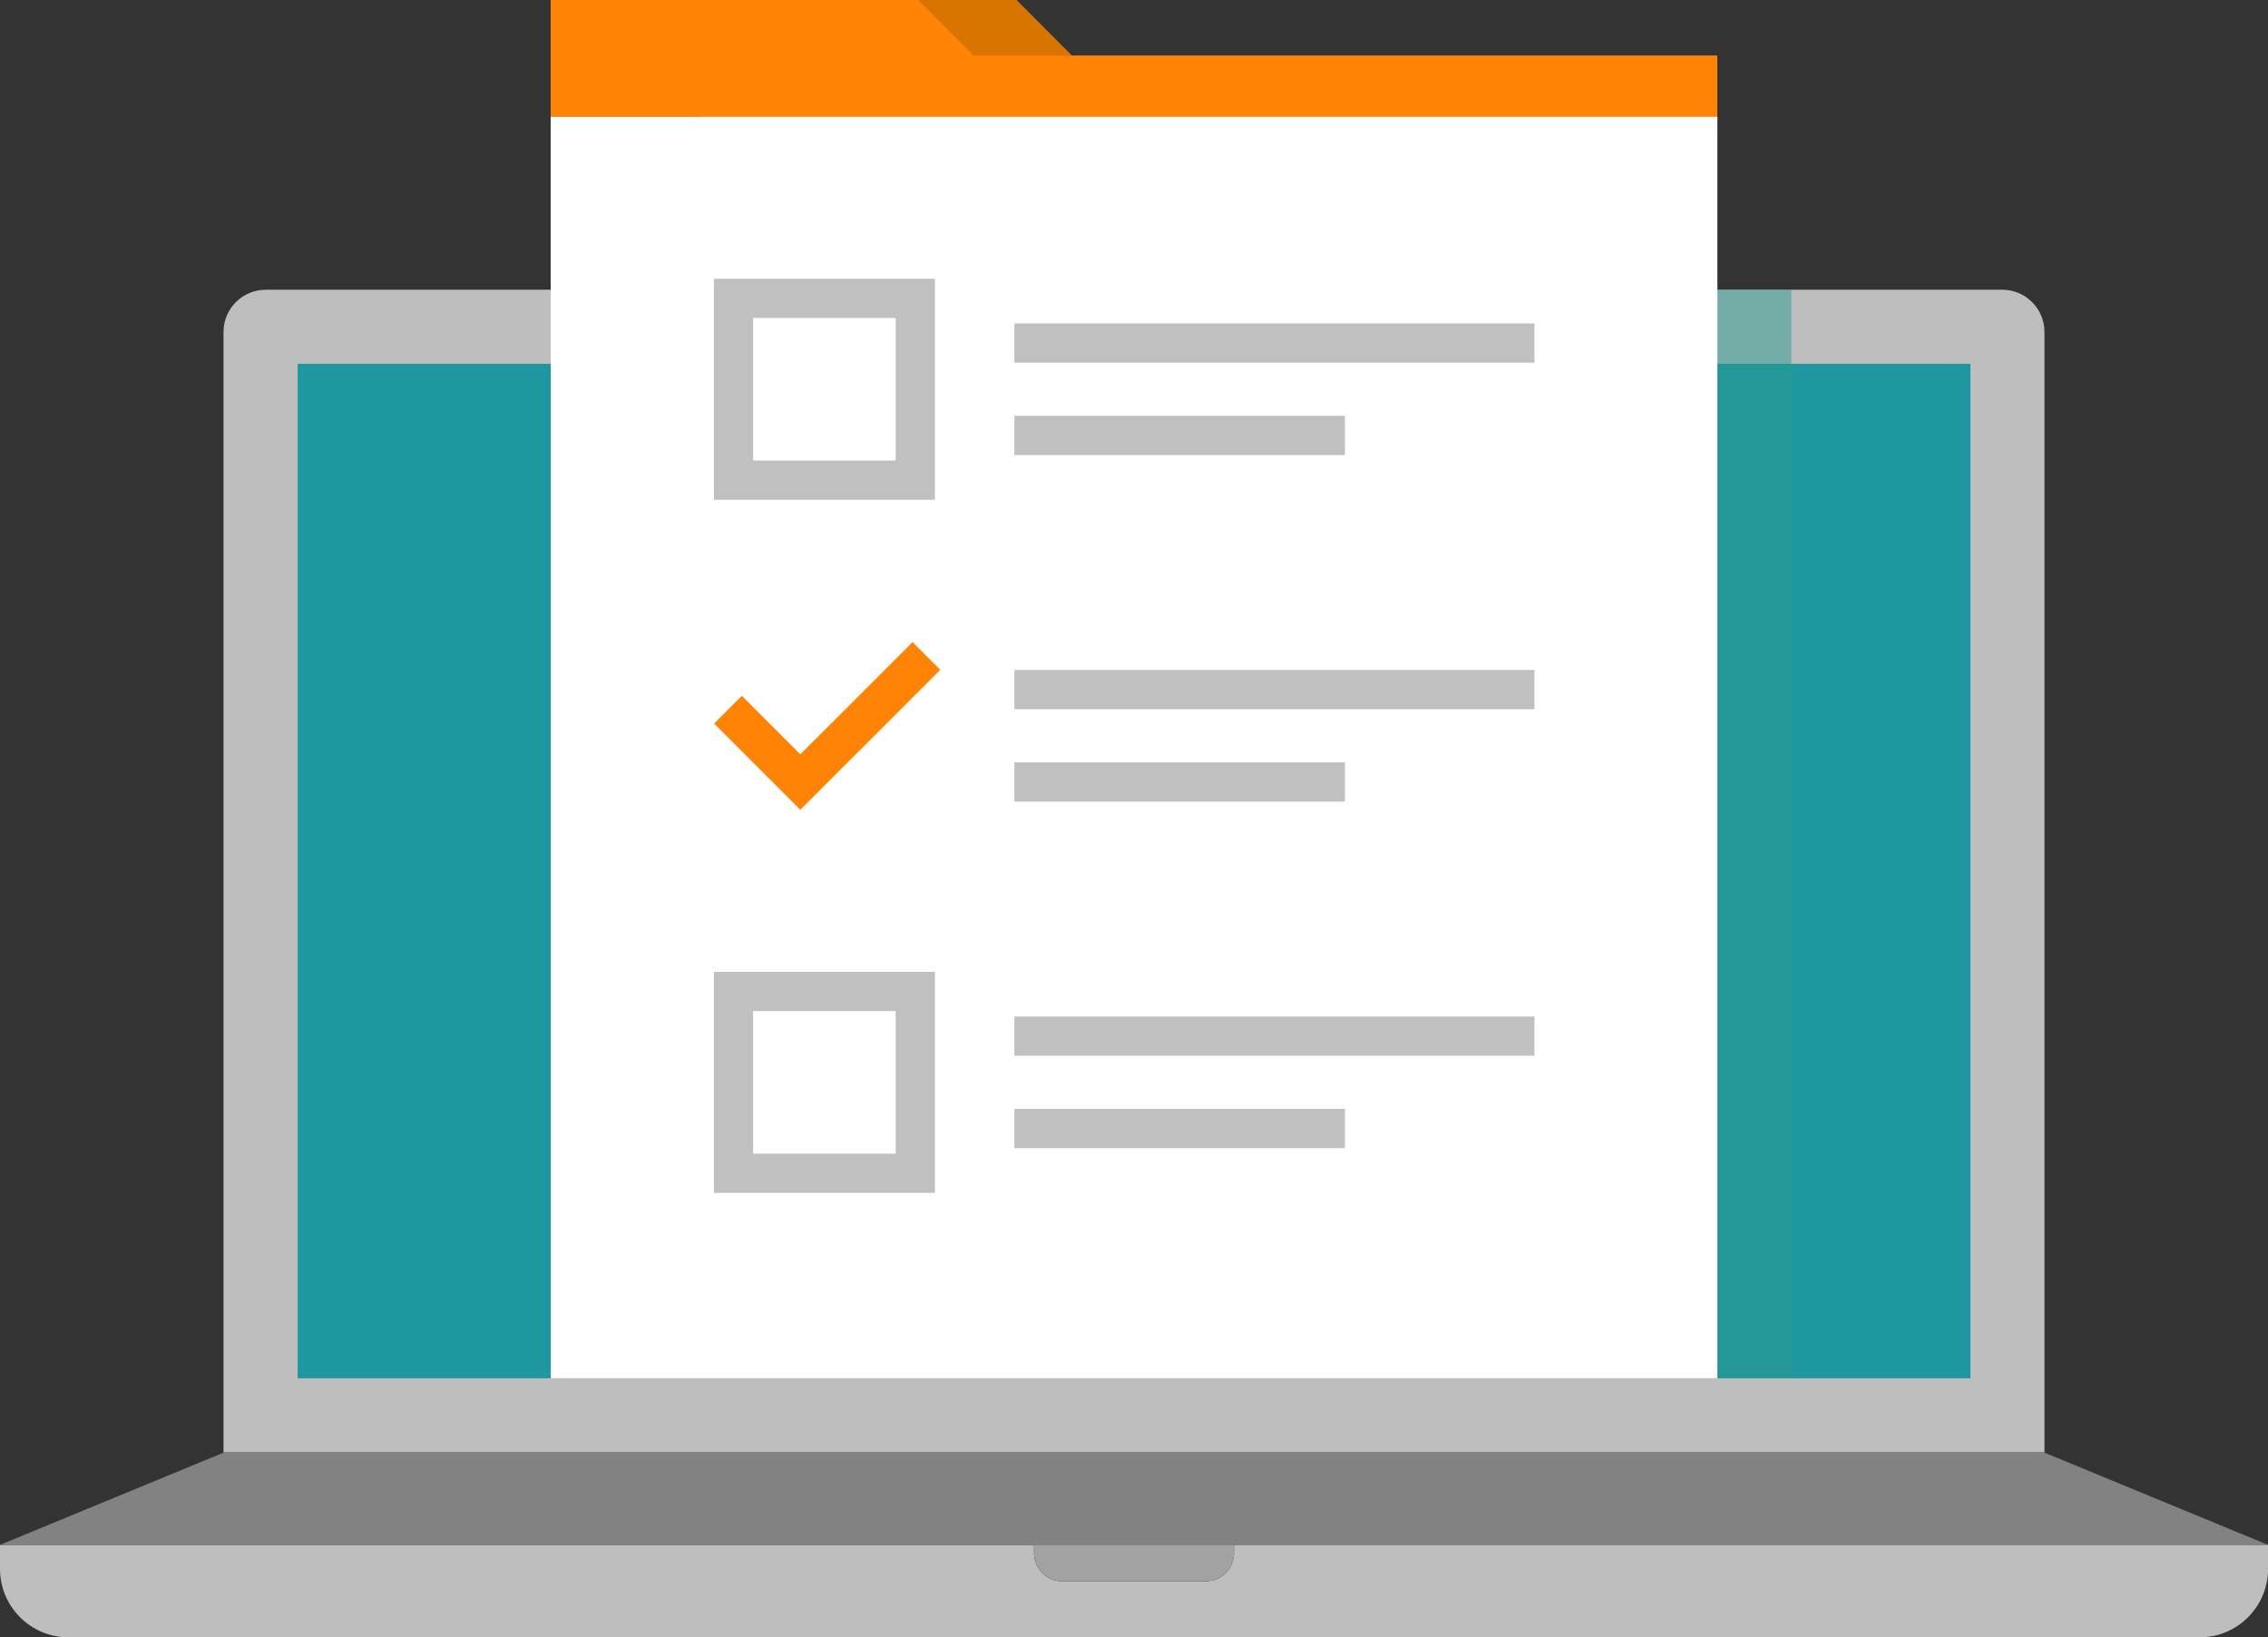 <?xml version="1.0" encoding="UTF-8"?><svg xmlns="http://www.w3.org/2000/svg" viewBox="0 0 278.74 201.18"><rect x="0" y="0" width="278.74" height="201.18" fill="#333333" stroke="none"/><defs><style>.cls-1{fill:#2a9b90;mix-blend-mode:multiply;opacity:.5;}.cls-1,.cls-2,.cls-3,.cls-4,.cls-5,.cls-6,.cls-7,.cls-8{stroke-width:0px;}.cls-9{stroke:silver;}.cls-9,.cls-10{fill:none;stroke-miterlimit:10;stroke-width:4.82px;}.cls-2{fill:#a2a2a2;}.cls-3{fill:#ff8304;}.cls-4{fill:#bebebe;}.cls-10{stroke:#ff8304;}.cls-11{isolation:isolate;}.cls-5{fill:#1e97a0;}.cls-6{fill:#828282;}.cls-7{fill:#fff;}.cls-8{fill:#d77500;}</style></defs><g class="cls-11"><g id="_レイヤー_2"><g id="_デザイン"><path class="cls-4" d="M32.66,35.6h213.42c2.87,0,5.19,2.33,5.19,5.19v137.67H27.47V40.79c0-2.87,2.33-5.19,5.19-5.19Z"/><path class="cls-4" d="M151.66,189.82v1.01c0,1.91-1.55,3.46-3.46,3.46h-17.66c-1.91,0-3.46-1.55-3.46-3.46v-1.01H0v2.95C0,197.41,3.77,201.18,8.42,201.18h261.91c4.65,0,8.42-3.77,8.42-8.42v-2.95h-127.08Z"/><polygon class="cls-6" points="278.74 189.82 0 189.82 27.56 178.45 251.18 178.45 278.74 189.82"/><rect class="cls-5" x="77.04" y="4.23" width="124.65" height="205.59" transform="translate(246.4 -32.34) rotate(90)"/><path class="cls-2" d="M130.54,194.28h17.66c1.91,0,3.46-1.55,3.46-3.46v-1.01h-24.57v1.01c0,1.91,1.55,3.46,3.46,3.46Z"/><polygon class="cls-8" points="211.06 14.35 85.88 14.35 85.88 0 124.95 0 131.75 6.83 211.06 6.83 211.06 14.35"/><polygon class="cls-3" points="211.06 14.35 67.68 14.35 67.68 0 112.88 0 119.68 6.83 211.06 6.83 211.06 14.35"/><rect class="cls-1" x="76.78" y="35.6" width="143.39" height="133.76"/><rect class="cls-7" x="67.68" y="14.35" width="143.39" height="155"/><rect class="cls-9" x="90.15" y="36.66" width="22.34" height="22.34"/><line class="cls-9" x1="124.67" y1="42.15" x2="188.59" y2="42.15"/><line class="cls-9" x1="124.67" y1="53.5" x2="165.29" y2="53.5"/><line class="cls-9" x1="124.67" y1="84.73" x2="188.59" y2="84.73"/><line class="cls-9" x1="124.67" y1="96.08" x2="165.29" y2="96.08"/><rect class="cls-9" x="90.15" y="121.82" width="22.34" height="22.34"/><line class="cls-9" x1="124.67" y1="127.31" x2="188.59" y2="127.31"/><line class="cls-9" x1="124.67" y1="138.66" x2="165.29" y2="138.66"/><polyline class="cls-10" points="113.86 80.6 98.36 96.09 89.47 87.2"/></g></g></g></svg>
